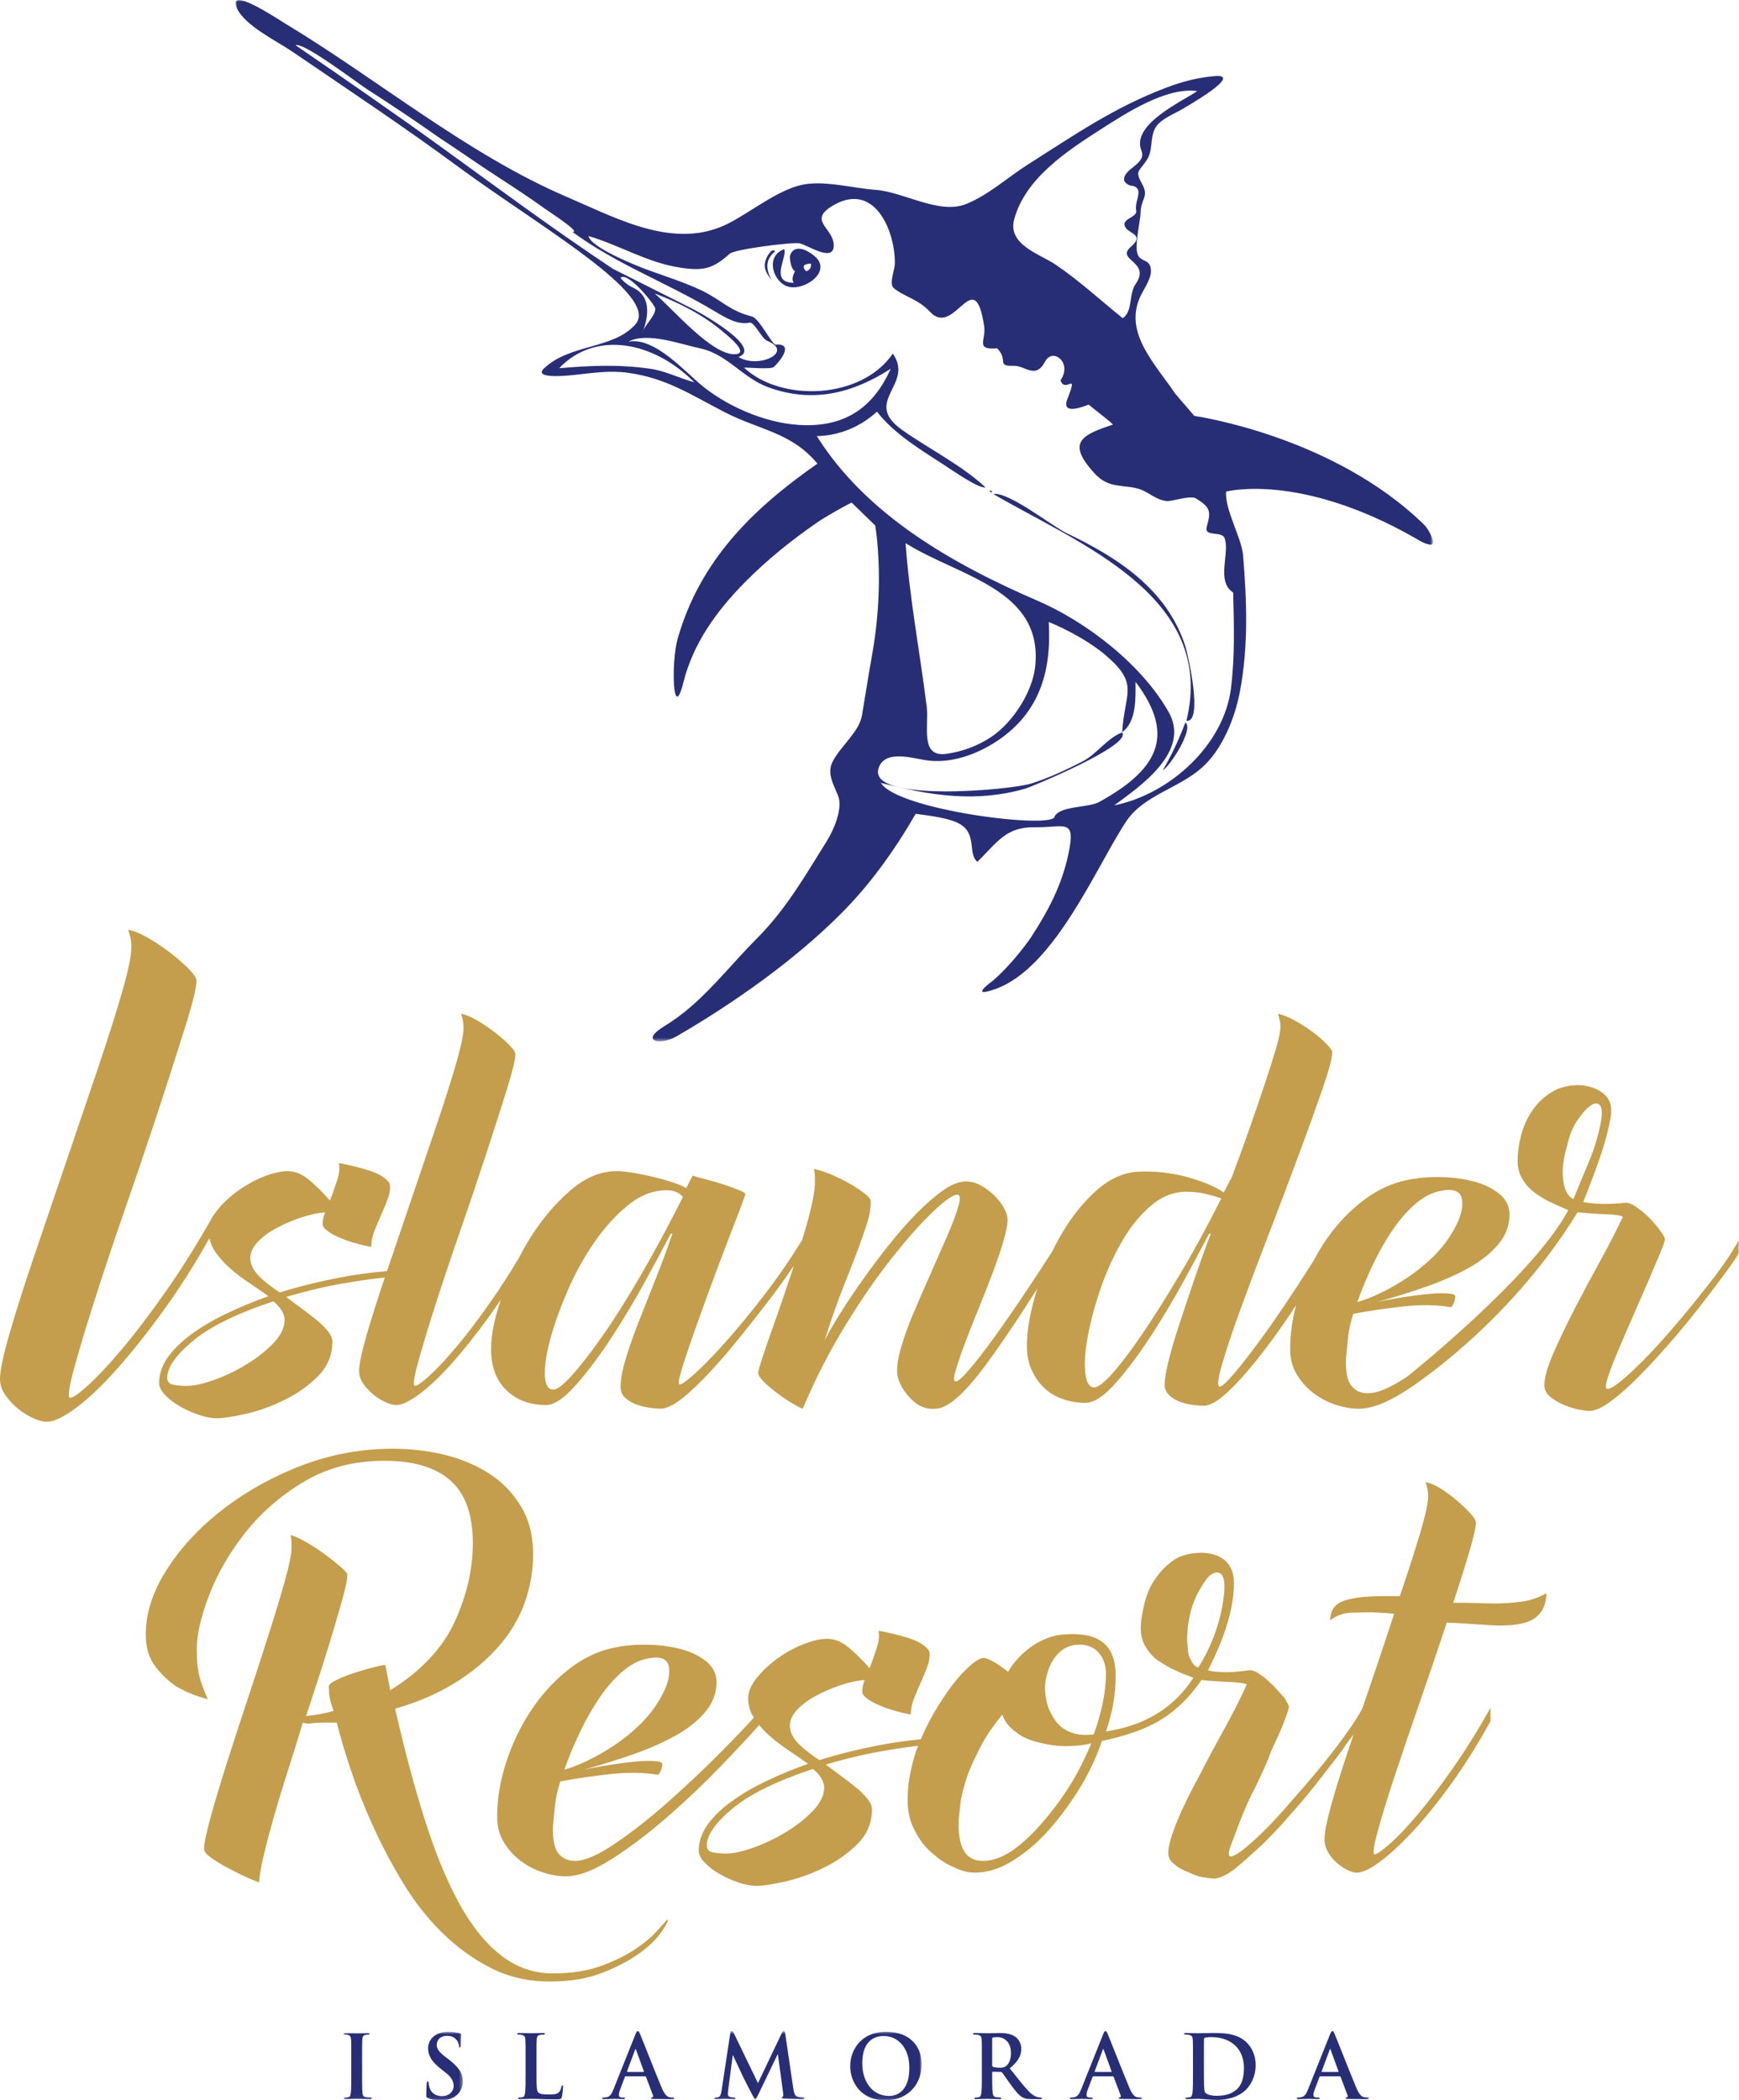 <?xml version="1.0" encoding="UTF-8"?>
<svg width="487px" height="588px" viewBox="0 0 487 588" version="1.1" xmlns="http://www.w3.org/2000/svg" xmlns:xlink="http://www.w3.org/1999/xlink">
    <title>Group</title>
    <defs>
        <polygon id="path-1" points="0.942 0.008 336.273 0.008 336.273 291.532 0.942 291.532"></polygon>
        <polygon id="path-3" points="0.218 0.81 33.608 0.81 33.608 19.94 0.218 19.94"></polygon>
        <polygon id="path-5" points="0.953 0.614 59.094 0.614 59.094 19.94 0.953 19.94"></polygon>
    </defs>
    <g id="Page-1" stroke="none" stroke-width="1" fill="none" fill-rule="evenodd">
        <g id="Group">
            <path d="M440.649,335.696 C439.743,335.284 439.063,334.563 438.608,333.534 C438.155,332.505 437.851,331.304 437.702,329.93 C437.55,328.56 437.588,327.085 437.815,325.504 C438.042,323.927 438.382,322.383 438.836,320.871 C439.438,317.988 440.423,315.552 441.784,313.561 C443.142,311.573 444.391,310.199 445.524,309.443 C446.658,308.69 447.526,308.722 448.132,309.546 C448.734,310.37 448.734,312.222 448.132,315.105 C447.373,318.676 446.353,321.971 445.07,324.989 C443.784,328.009 442.312,331.578 440.649,335.696 Z M330.349,356.904 C326.492,363.358 322.979,368.918 319.805,373.583 C316.631,378.251 313.87,381.889 311.531,384.496 C309.187,387.105 307.483,388.408 306.429,388.408 C305.068,388.408 304.237,387.069 303.936,384.392 C303.63,381.716 303.856,378.318 304.615,374.201 C305.37,370.083 306.543,365.691 308.129,361.022 C309.717,356.357 311.679,351.963 314.025,347.845 C316.365,343.726 319.087,340.329 322.187,337.652 C325.283,334.975 328.649,333.636 332.276,333.636 C334.237,333.636 336.051,333.842 337.717,334.255 C339.379,334.667 340.814,335.078 342.025,335.49 C338.092,343.314 334.201,350.454 330.349,356.904 Z M179.578,356.801 C175.723,363.461 172.131,369.156 168.808,373.891 C165.48,378.628 162.609,382.334 160.193,385.01 C157.773,387.687 156.033,389.026 154.978,389.026 C153.464,389.026 152.672,387.655 152.596,384.908 C152.518,382.164 153.05,378.73 154.186,374.612 C155.317,370.494 156.94,366 159.058,361.126 C161.173,356.255 163.668,351.757 166.54,347.638 C169.409,343.52 172.55,340.091 175.949,337.343 C179.352,334.599 182.938,333.225 186.718,333.225 C188.683,333.225 190.194,333.842 191.254,335.079 C187.32,342.903 183.432,350.145 179.578,356.801 Z M76.531,376.053 C74.413,378.251 71.885,380.243 68.937,382.025 C65.988,383.81 62.964,385.252 59.869,386.349 C56.771,387.449 54.237,387.996 52.271,387.996 C51.065,387.996 49.856,387.893 48.645,387.687 C47.438,387.481 46.83,386.832 46.83,385.731 C46.83,382.848 49.212,379.42 53.972,375.436 C58.732,371.456 66.252,367.75 76.531,364.317 C77.439,365.006 78.193,365.829 78.8,366.788 C79.401,367.75 79.705,368.641 79.705,369.465 C79.705,371.662 78.647,373.859 76.531,376.053 Z M384.535,353.92 C386.271,350.283 388.161,346.989 390.202,344.035 C392.243,341.085 394.474,338.614 396.892,336.623 C399.308,334.634 401.881,333.502 404.601,333.225 C407.623,332.813 409.248,333.81 409.474,336.211 C409.701,338.614 408.829,341.461 406.868,344.756 C405.355,347.365 403.469,349.768 401.2,351.963 C398.933,354.16 396.553,356.081 394.059,357.728 C391.564,359.375 389.106,360.784 386.689,361.949 C384.27,363.117 382.076,363.976 380.115,364.523 C381.323,361.093 382.795,357.557 384.535,353.92 Z M478.965,358.964 C475.336,363.632 471.597,368.197 467.744,372.656 C463.89,377.119 460.261,380.927 456.859,384.085 C453.459,387.243 451.227,388.82 450.172,388.82 C449.567,388.82 449.567,387.861 450.172,385.937 C450.773,384.016 451.68,381.613 452.893,378.73 C454.102,375.847 455.461,372.691 456.975,369.258 C458.481,365.829 459.921,362.535 461.281,359.376 C462.644,356.219 463.81,353.474 464.795,351.139 C465.775,348.806 466.27,347.365 466.27,346.815 C466.27,346.543 465.851,345.821 465.021,344.653 C464.19,343.488 463.208,342.32 462.076,341.152 C460.941,339.988 459.693,338.923 458.334,337.961 C456.975,337.003 455.839,336.591 454.934,336.725 C454.176,336.864 452.666,336.966 450.397,337.034 C448.132,337.105 445.786,336.931 443.372,336.519 C445.03,332.401 446.579,328.283 448.017,324.166 C449.452,320.048 450.473,316.206 451.078,312.634 C451.531,309.752 450.852,307.59 449.039,306.148 C447.226,304.707 444.957,303.919 442.235,303.781 C439.21,303.781 436.645,304.433 434.529,305.737 C432.413,307.043 430.638,308.722 429.201,310.781 C427.766,312.841 426.706,315.14 426.025,317.679 C425.346,320.22 425.005,322.656 425.005,324.989 C425.005,326.913 425.458,328.628 426.366,330.136 C427.273,331.649 428.483,332.952 429.995,334.049 C431.506,335.149 433.094,336.076 434.756,336.829 C436.417,337.585 439.187,338.785 439.187,338.785 C429.398,357.283 394.172,385.319 394.172,385.319 C389.483,388.478 385.781,390.055 383.061,390.055 C381.097,390.055 379.548,389.335 378.414,387.893 C377.279,386.452 376.787,383.877 376.94,380.172 C377.091,378.524 377.279,376.639 377.507,374.509 C377.732,372.383 378.223,370.153 378.981,367.817 C383.361,366.994 388.011,366.308 392.925,365.758 C397.834,365.211 402.332,365.279 406.414,365.965 C407.169,365.006 407.549,363.976 407.549,362.876 C407.549,362.329 406.188,362.051 403.469,362.051 C401.802,362.051 399.194,362.295 395.645,362.772 C392.092,363.256 388.729,363.838 385.556,364.523 C390.544,363.152 395.267,361.675 399.727,360.095 C404.183,358.519 408.116,356.769 411.515,354.845 C414.916,352.925 417.637,350.727 419.678,348.257 C421.719,345.786 422.739,343.041 422.739,340.02 C422.739,337.687 421.754,335.731 419.791,334.152 C417.825,332.575 415.332,331.407 412.31,330.651 C409.285,329.898 405.995,329.519 402.448,329.519 C398.893,329.519 395.532,329.93 392.357,330.755 C388.277,331.854 384.344,333.946 380.568,337.034 C376.787,340.123 373.462,343.865 370.592,348.257 C369.597,349.782 368.698,351.37 367.847,352.986 C365.989,355.896 364.116,358.805 362.202,361.715 C359.028,366.544 356.005,370.922 353.136,374.853 C350.261,378.785 347.769,381.993 345.652,384.476 C343.534,386.96 342.172,388.202 341.57,388.202 C340.814,388.202 341.041,386.104 342.251,381.909 C343.459,377.714 345.234,372.422 347.578,366.025 C349.921,359.63 352.568,352.616 355.514,344.981 C358.463,337.346 361.219,330.056 363.789,323.11 C366.359,316.167 368.553,310.08 370.365,304.852 C372.179,299.627 373.086,296.188 373.086,294.537 C373.086,294.126 372.555,293.366 371.498,292.266 C370.438,291.166 369.117,290.033 367.532,288.862 C365.944,287.694 364.279,286.63 362.543,285.664 C360.806,284.702 359.256,284.084 357.896,283.807 C358.197,284.908 358.384,285.629 358.463,285.97 C358.536,286.314 358.575,286.829 358.575,287.514 C358.575,288.75 358.157,290.776 357.329,293.589 C356.495,296.403 355.438,299.733 354.156,303.575 C352.869,307.42 351.434,311.605 349.846,316.134 C348.259,320.665 346.634,325.128 344.973,329.519 L342.705,333.842 C341.344,332.884 339.605,331.99 337.49,331.166 C335.371,330.342 333.145,329.657 330.803,329.107 C328.458,328.56 326.155,328.216 323.887,328.078 C321.619,327.942 319.654,327.942 317.992,328.078 C313.91,328.489 310.018,330.445 306.314,333.946 C302.609,337.446 299.4,341.636 296.68,346.506 C295.968,347.78 295.3,349.068 294.666,350.366 C292.04,354.447 289.462,358.38 286.932,362.155 C283.757,366.89 280.846,371.08 278.202,374.716 C275.558,378.354 273.288,381.272 271.4,383.466 C269.51,385.664 268.264,386.76 267.661,386.76 C267.053,386.76 267.016,385.835 267.546,383.981 C268.074,382.128 268.867,379.759 269.927,376.878 C270.982,373.995 272.229,370.803 273.669,367.302 C275.104,363.802 276.462,360.373 277.749,357.008 C279.029,353.645 280.091,350.556 280.922,347.742 C281.754,344.929 282.169,342.835 282.169,341.462 C282.169,340.503 281.831,339.402 281.151,338.168 C280.469,336.931 279.563,335.766 278.428,334.668 C277.296,333.569 276.047,332.643 274.688,331.886 C273.326,331.133 271.968,330.755 270.607,330.755 C268.64,330.755 266.488,331.578 264.145,333.225 C261.799,334.873 259.346,337.003 256.777,339.608 C254.206,342.217 251.637,345.135 249.067,348.359 C246.498,351.586 244.042,354.845 241.701,358.139 C239.354,361.434 237.24,364.593 235.352,367.611 C233.459,370.633 231.986,373.171 230.93,375.23 C232.894,369.052 234.706,363.905 236.372,359.787 C238.033,355.669 239.393,352.169 240.454,349.286 C241.509,346.403 242.341,344.003 242.948,342.079 C243.55,340.158 243.853,338.238 243.853,336.314 C243.853,335.766 243.287,335.046 242.154,334.152 C241.02,333.26 239.62,332.335 237.96,331.372 C236.294,330.413 234.557,329.554 232.744,328.799 C230.93,328.046 229.343,327.531 227.981,327.254 C228.131,328.216 228.209,328.936 228.209,329.416 L228.209,331.166 C228.209,332.813 227.829,335.216 227.077,338.373 C226.418,341.118 225.579,344.108 224.582,347.317 L224.582,347.226 C221.104,352.857 217.476,358.107 213.7,362.978 C209.919,367.852 206.403,372.109 203.156,375.746 C199.905,379.383 197.109,382.266 194.77,384.392 C192.423,386.522 190.948,387.585 190.347,387.585 C189.894,387.585 190.042,386.31 190.8,383.762 C191.555,381.215 192.614,378.012 193.974,374.155 C195.336,370.298 196.844,366.096 198.509,361.55 C200.169,357.008 201.759,352.77 203.27,348.845 C204.778,344.92 206.065,341.578 207.125,338.823 C208.179,336.069 208.711,334.553 208.711,334.277 C208.711,334.001 208.104,333.624 206.898,333.141 C205.686,332.659 204.251,332.144 202.59,331.591 C200.924,331.041 199.264,330.558 197.602,330.146 C195.938,329.734 194.728,329.386 193.974,329.11 L192.161,332.624 C191.555,332.212 190.46,331.729 188.872,331.179 C187.287,330.629 185.508,330.111 183.545,329.629 C181.578,329.145 179.613,328.734 177.65,328.389 C175.686,328.046 174.021,327.872 172.663,327.872 C168.129,327.872 163.742,329.731 159.514,333.45 C155.278,337.17 151.538,341.645 148.289,346.876 C147.169,348.681 146.152,350.521 145.183,352.377 C142.684,356.564 140.168,360.485 137.634,364.111 C134.079,369.191 130.832,373.48 127.884,376.98 C124.938,380.48 122.404,383.193 120.288,385.113 C118.171,387.038 116.811,387.996 116.208,387.996 C115.602,387.996 115.868,385.905 117.002,381.716 C118.134,377.53 119.724,372.244 121.763,365.861 C123.804,359.478 126.146,352.477 128.791,344.859 C131.435,337.24 133.892,329.966 136.16,323.033 C138.428,316.103 140.354,310.096 141.94,305.016 C143.528,299.939 144.322,296.644 144.322,295.133 C144.322,294.586 143.79,293.762 142.734,292.662 C141.675,291.564 140.354,290.396 138.768,289.161 C137.181,287.925 135.515,286.794 133.778,285.763 C132.038,284.734 130.491,284.085 129.131,283.808 C129.433,284.769 129.62,285.526 129.698,286.073 C129.772,286.623 129.812,287.173 129.812,287.719 C129.812,289.644 129.092,293.074 127.657,298.015 C126.22,302.956 124.405,308.655 122.216,315.105 C120.022,321.559 117.683,328.456 115.188,335.799 C112.775,342.906 110.507,349.584 108.376,355.853 C103.718,356.247 99.18,356.862 94.784,357.728 C88.509,358.964 83.028,360.339 78.345,361.846 C76.078,360.339 74.225,358.896 72.792,357.522 C71.352,356.151 70.484,354.71 70.184,353.198 C69.878,351.416 70.408,349.733 71.769,348.153 C73.132,346.577 74.944,345.168 77.212,343.932 C79.479,342.697 81.859,341.668 84.354,340.843 C86.849,340.02 89.076,339.541 91.042,339.402 C90.589,340.637 90.362,341.599 90.362,342.285 C90.21,342.973 90.55,343.659 91.383,344.344 C92.211,345.033 93.309,345.682 94.671,346.3 C96.029,346.918 97.539,347.468 99.204,347.947 C100.866,348.43 102.452,348.806 103.966,349.08 C103.966,347.571 104.267,346.062 104.87,344.55 C105.475,343.041 106.12,341.532 106.798,340.02 C107.479,338.511 108.081,337.034 108.612,335.593 C109.141,334.152 109.328,332.813 109.18,331.578 C109.027,331.031 108.499,330.413 107.592,329.724 C106.687,329.04 105.553,328.457 104.192,327.974 C102.832,327.495 101.318,327.048 99.656,326.636 C97.993,326.224 96.405,325.883 94.895,325.606 C95.196,326.842 95.045,328.422 94.444,330.342 C93.836,332.266 93.158,334.187 92.403,336.108 C90.89,334.326 89.076,332.506 86.962,330.651 C84.843,328.799 82.727,327.872 80.614,327.872 C78.647,327.872 76.379,328.386 73.81,329.416 C71.239,330.445 68.823,331.784 66.555,333.431 C64.289,335.078 62.361,336.899 60.773,338.887 C60.436,339.311 60.143,339.729 59.876,340.144 L59.876,340.041 C55.501,347.809 51.083,354.889 46.617,361.274 C42.149,367.663 38.063,373.056 34.358,377.458 C30.65,381.86 27.465,385.271 24.807,387.686 C22.142,390.106 20.431,391.311 19.674,391.311 C18.911,391.311 19.246,388.681 20.673,383.414 C22.099,378.15 24.093,371.504 26.66,363.475 C29.227,355.448 32.171,346.644 35.498,337.063 C38.822,327.482 41.913,318.334 44.766,309.615 C47.616,300.9 50.039,293.346 52.034,286.958 C54.031,280.573 55.03,276.43 55.03,274.528 C55.03,273.841 54.361,272.805 53.033,271.421 C51.702,270.042 50.039,268.572 48.044,267.019 C46.049,265.466 43.954,264.042 41.771,262.747 C39.583,261.452 37.636,260.633 35.927,260.286 C36.304,261.497 36.54,262.447 36.639,263.135 C36.732,263.827 36.781,264.519 36.781,265.206 C36.781,267.626 35.876,271.939 34.071,278.153 C32.263,284.368 29.983,291.534 27.23,299.646 C24.472,307.762 21.527,316.436 18.392,325.671 C15.256,334.907 12.31,343.581 9.551,351.693 C6.798,359.809 4.519,366.97 2.71,373.185 C0.905,379.4 0,383.717 0,386.133 C0,387.686 0.528,389.2 1.568,390.664 C2.616,392.133 3.85,393.427 5.277,394.549 C6.7,395.673 8.127,396.535 9.551,397.137 C10.977,397.745 12.166,398.045 13.116,398.045 C15.013,398.045 17.678,396.795 21.1,394.29 C24.521,391.789 28.321,388.204 32.505,383.545 C36.684,378.883 41.152,373.274 45.905,366.713 C50.229,360.743 54.475,354.05 58.643,346.65 C58.916,347.929 59.421,349.155 60.207,350.315 C61.419,352.101 62.851,353.714 64.516,355.154 C66.178,356.595 67.99,357.969 69.957,359.272 C71.92,360.579 73.659,361.778 75.171,362.876 C70.938,364.387 66.97,366.035 63.269,367.817 C59.565,369.603 56.318,371.523 53.521,373.583 C50.725,375.641 48.531,377.803 46.943,380.069 C45.358,382.334 44.562,384.702 44.562,387.173 C44.562,388.273 45.131,389.405 46.264,390.57 C47.397,391.738 48.797,392.802 50.459,393.761 C52.123,394.723 53.897,395.511 55.786,396.13 C57.679,396.747 59.3,397.056 60.66,397.056 C62.475,397.056 65.196,396.644 68.823,395.821 C72.451,394.997 76.078,393.694 79.705,391.908 C83.333,390.126 86.468,387.893 89.114,385.216 C91.758,382.54 93.081,379.348 93.081,375.641 C93.081,374.683 92.63,373.653 91.723,372.553 C90.815,371.456 89.682,370.359 88.321,369.258 C86.962,368.162 85.523,367.064 84.014,365.965 C82.5,364.867 81.214,363.905 80.158,363.082 C81.973,362.535 84.24,361.917 86.962,361.228 C89.682,360.543 92.591,359.925 95.689,359.375 C98.787,358.828 101.959,358.345 105.211,357.934 C106.079,357.824 106.93,357.731 107.769,357.651 C105.756,363.626 104.069,368.941 102.719,373.582 C101.283,378.524 100.563,381.957 100.563,383.878 C100.563,385.113 100.981,386.317 101.812,387.481 C102.644,388.649 103.625,389.678 104.76,390.57 C105.891,391.465 107.024,392.15 108.159,392.629 C109.293,393.112 110.239,393.349 110.994,393.349 C112.503,393.349 114.621,392.355 117.342,390.364 C120.062,388.376 123.084,385.525 126.409,381.819 C129.733,378.113 133.288,373.653 137.067,368.435 C138.134,366.96 139.197,365.424 140.254,363.838 C138.439,369.204 137.521,373.814 137.521,377.653 C137.521,382.61 138.959,386.465 141.827,389.218 C144.701,391.972 148.402,393.349 152.937,393.349 C155.204,393.349 158,391.465 161.325,387.687 C164.649,383.914 168.016,379.419 171.416,374.201 C174.815,368.985 177.99,363.667 180.938,358.243 C183.885,352.822 186.188,348.533 187.852,345.374 L188.306,345.374 C186.946,349.356 185.434,353.439 183.771,357.625 C182.105,361.814 180.521,365.83 179.011,369.671 C177.498,373.515 176.251,377.05 175.269,380.275 C174.285,383.502 173.797,386.143 173.797,388.203 C173.797,389.576 174.285,390.673 175.269,391.497 C176.251,392.32 177.385,392.938 178.669,393.349 C179.953,393.761 181.201,394.039 182.411,394.174 C183.619,394.311 184.452,394.38 184.905,394.38 C186.567,394.38 188.606,393.421 191.027,391.497 C193.441,389.576 196.052,387.105 198.849,384.084 C201.646,381.066 204.478,377.771 207.352,374.201 C210.22,370.633 212.867,367.27 215.286,364.111 C217.702,360.955 219.743,358.139 221.407,355.669 C221.747,355.165 222.055,354.709 222.342,354.279 C221.673,356.32 220.984,358.393 220.274,360.508 C218.912,364.558 217.63,368.264 216.42,371.627 C215.212,374.992 214.229,377.84 213.474,380.172 C212.717,382.508 212.339,383.878 212.339,384.291 C212.339,384.978 212.871,385.835 213.925,386.864 C214.984,387.893 216.192,388.923 217.554,389.952 C218.912,390.982 220.274,391.908 221.634,392.732 C222.994,393.555 224.053,394.106 224.809,394.38 C228.283,386.143 232.252,378.389 236.712,371.112 C241.17,363.838 245.555,357.49 249.862,352.065 C254.169,346.644 257.985,342.356 261.312,339.196 C264.635,336.041 266.9,334.461 268.114,334.461 C268.867,334.461 268.981,335.459 268.455,337.446 C267.922,339.437 266.98,342.011 265.62,345.169 C264.257,348.327 262.707,351.86 260.972,355.772 C259.232,359.684 257.568,363.493 255.983,367.2 C254.396,370.906 253.15,374.375 252.242,377.597 C251.336,380.825 251.031,383.331 251.336,385.113 C251.789,387.311 253.037,389.472 255.078,391.599 C257.117,393.729 259.498,394.656 262.22,394.38 C265.394,394.106 269.587,390.57 274.804,383.775 C278.813,378.549 284.058,370.855 290.53,360.714 C290.429,361.024 290.314,361.329 290.219,361.64 C288.631,366.858 287.763,371.456 287.61,375.436 C287.462,378.457 287.838,381.031 288.744,383.157 C289.651,385.287 290.863,387.069 292.373,388.511 C293.886,389.952 295.659,391.017 297.7,391.703 C299.74,392.391 301.815,392.732 303.936,392.732 C306.351,392.732 309.224,390.846 312.552,387.069 C315.875,383.296 319.201,378.834 322.526,373.685 C325.851,368.538 328.95,363.323 331.823,358.037 C334.693,352.754 336.959,348.533 338.625,345.374 L339.078,345.374 C337.263,350.18 335.598,354.813 334.091,359.272 C332.577,363.735 331.217,367.817 330.008,371.523 C328.796,375.23 327.855,378.492 327.176,381.304 C326.492,384.119 326.155,386.214 326.155,387.585 C326.155,388.82 326.608,389.849 327.513,390.673 C328.422,391.497 329.477,392.114 330.688,392.526 C331.897,392.938 333.105,393.215 334.317,393.349 C335.523,393.488 336.432,393.555 337.037,393.555 C338.545,393.555 340.36,392.665 342.477,390.879 C344.593,389.096 346.821,386.832 349.166,384.084 C351.508,381.34 353.89,378.318 356.309,375.024 C358.715,371.744 360.938,368.534 362.969,365.387 C361.86,369.56 361.297,373.666 361.297,377.701 C361.297,380.31 361.901,382.642 363.111,384.702 C364.322,386.76 365.868,388.51 367.759,389.952 C369.649,391.393 371.726,392.494 373.991,393.247 C376.259,394.002 378.449,394.38 380.568,394.38 C384.043,394.38 388.312,392.767 393.378,389.541 C393.378,389.541 421.729,372.037 441.784,339.402 C441.784,339.402 446.732,339.849 449.377,339.918 C452.021,339.988 453.721,340.226 454.48,340.637 C452.814,344.21 450.739,348.257 448.246,352.786 C445.75,357.316 443.332,361.846 440.99,366.377 C438.645,370.906 436.645,375.094 434.98,378.936 C433.32,382.781 432.488,385.731 432.488,387.79 C432.488,389.026 433.019,390.091 434.075,390.982 C435.135,391.877 436.377,392.629 437.815,393.247 C439.25,393.864 440.649,394.311 442.011,394.585 C443.372,394.862 444.427,394.997 445.183,394.997 C446.693,394.997 448.658,394.106 451.078,392.32 C453.495,390.538 456.066,388.273 458.787,385.525 C461.507,382.781 464.342,379.727 467.288,376.362 C470.236,373.002 472.992,369.671 475.566,366.377 C478.133,363.082 480.438,360.063 482.481,357.316 C484.52,354.572 485.995,352.445 486.901,350.933 L486.901,347.226 C485.235,350.386 482.592,354.299 478.965,358.964 L478.965,358.964 Z" id="Fill-1" fill="#C49E4C"></path>
            <path d="M183.658,540.94 C182.145,542.588 180.064,544.267 177.424,545.985 C174.776,547.7 171.602,549.209 167.9,550.514 C164.195,551.818 159.852,552.47 154.864,552.47 C149.571,552.47 144.775,550.824 140.467,547.529 C136.16,544.235 132.266,539.464 128.791,533.217 C125.311,526.974 122.103,519.253 119.156,510.054 C116.208,500.859 113.373,490.287 110.652,478.343 C121.384,475.327 130.301,470.314 137.405,463.313 C144.51,456.313 148.438,447.871 149.196,437.987 C149.649,431.81 148.664,426.593 146.25,422.339 C143.829,418.085 140.541,414.687 136.387,412.146 C132.229,409.607 127.544,407.822 122.329,406.793 C117.115,405.762 111.862,405.386 106.571,405.66 C98.106,406.072 89.943,407.925 82.086,411.218 C74.225,414.513 67.235,418.632 61.114,423.574 C54.993,428.515 50.079,433.972 46.377,439.943 C42.672,445.915 40.822,451.783 40.822,457.549 C40.822,461.255 41.73,464.275 43.544,466.608 C45.356,468.944 47.319,470.797 49.439,472.168 C52.006,473.679 54.879,474.843 58.053,475.668 L58.053,475.462 C57.747,474.777 57.183,473.3 56.354,471.035 C55.52,468.77 55.106,465.649 55.106,461.667 C55.106,457.686 56.24,452.71 58.508,446.738 C60.773,440.767 64.098,434.968 68.483,429.34 C72.866,423.712 78.346,418.909 84.919,414.925 C91.494,410.946 99.09,408.955 107.705,408.955 C115.868,408.955 122.024,410.807 126.183,414.513 C130.339,418.22 132.418,424.056 132.418,432.016 C132.418,439.294 130.719,446.634 127.316,454.048 C123.917,461.461 117.907,467.842 109.293,473.197 L107.932,466.196 C107.78,466.061 106.873,466.196 105.211,466.608 C103.547,467.02 101.732,467.535 99.77,468.152 C97.805,468.77 96.029,469.459 94.442,470.212 C92.855,470.967 92.064,471.621 92.064,472.168 C92.064,472.306 92.096,472.959 92.177,474.124 C92.248,475.292 92.665,476.903 93.422,478.963 C91.153,479.651 88.583,480.131 85.713,480.404 C87.222,475.874 88.661,471.482 90.022,467.226 C91.381,462.972 92.591,459.06 93.648,455.489 C94.704,451.922 95.576,448.868 96.256,446.326 C96.937,443.788 97.276,441.97 97.276,440.87 C97.276,440.458 96.632,439.705 95.35,438.605 C94.062,437.508 92.591,436.34 90.927,435.104 C89.263,433.869 87.527,432.737 85.713,431.707 C83.898,430.677 82.462,430.028 81.406,429.751 C81.555,430.851 81.633,431.572 81.633,431.913 L81.633,433.457 C81.633,435.104 81.026,438.091 79.818,442.414 C78.608,446.738 77.097,451.751 75.284,457.445 C73.47,463.143 71.505,469.182 69.39,475.565 C67.27,481.948 65.31,487.99 63.495,493.684 C61.681,499.383 60.168,504.427 58.962,508.819 C57.747,513.214 57.147,516.164 57.147,517.673 C57.147,518.361 57.825,519.185 59.189,520.143 C60.547,521.105 62.135,522.068 63.948,523.026 C65.762,523.988 67.497,524.847 69.163,525.6 C70.823,526.356 71.957,526.803 72.562,526.938 C72.712,524.88 73.165,522.273 73.924,519.114 C74.679,515.958 75.624,512.39 76.759,508.407 C77.893,504.427 79.173,500.206 80.612,495.744 C82.047,491.285 83.444,486.787 84.806,482.257 C85.561,482.534 86.355,482.601 87.187,482.463 C88.016,482.328 89.036,482.257 90.249,482.257 L94.329,482.257 C95.235,485.964 96.519,490.323 98.184,495.332 C99.844,500.343 101.885,505.524 104.306,510.878 C106.721,516.231 109.52,521.552 112.693,526.836 C115.868,532.122 119.532,536.822 123.69,540.94 C127.845,545.058 132.418,548.384 137.405,550.925 C142.395,553.465 147.909,554.736 153.957,554.736 C159.548,554.736 164.387,553.944 168.468,552.368 C172.55,550.788 175.949,549.038 178.669,547.117 C181.391,545.193 183.432,543.308 184.79,541.455 C186.151,539.602 186.906,538.331 187.059,537.645 L186.831,537.44 C186.228,538.129 185.168,539.293 183.658,540.94" id="Fill-2" fill="#C49E4C"></path>
            <path d="M335.563,466.816 C334.655,466.61 333.976,465.786 333.521,464.757 C332.841,463.726 332.613,462.286 332.613,460.844 C332.388,459.403 332.388,457.962 332.613,456.314 C332.613,454.668 333.068,453.225 333.295,451.785 C333.976,448.902 335.106,446.431 336.242,444.578 C337.374,442.725 338.282,441.284 339.415,440.666 C340.55,440.049 341.456,440.049 342.138,440.872 C342.816,441.696 343.042,443.342 342.816,446.019 C342.138,453.432 339.189,461.257 335.563,466.816 Z M306.314,485.552 C303.139,485.965 300.874,485.552 298.833,484.523 C296.793,483.494 295.433,481.846 294.526,479.994 C293.392,478.14 292.938,476.082 292.713,473.816 C292.486,471.551 292.938,469.492 293.618,467.433 C294.298,465.58 295.206,463.933 296.793,462.492 C298.38,461.05 300.193,460.432 302.461,460.432 C307.221,460.432 309.717,464.344 309.717,468.463 C309.717,474.022 308.355,479.788 306.314,485.552 Z M299.286,500.378 C296.793,504.29 294.071,507.79 291.353,510.879 C288.631,513.967 285.908,516.438 283.189,518.291 C280.241,520.144 277.749,520.967 275.255,520.967 C270.04,520.967 268.452,516.644 268.452,510.673 C268.452,509.231 268.68,507.585 268.906,505.319 C269.134,503.054 269.813,500.584 270.721,497.701 C271.628,495.024 272.985,492.141 274.573,489.053 C276.161,485.965 278.202,483.082 280.695,479.994 C281.375,482.052 282.736,483.7 284.551,484.934 C286.363,486.377 288.404,487.2 290.899,487.818 C293.392,488.434 295.886,488.847 298.38,488.847 C300.874,488.847 303.369,488.641 305.634,488.023 C303.822,492.347 301.781,496.466 299.286,500.378 Z M227.642,506.966 C225.524,509.163 222.994,511.155 220.046,512.937 C217.1,514.722 214.075,516.164 210.979,517.261 C207.882,518.361 205.35,518.908 203.384,518.908 C202.175,518.908 200.967,518.805 199.756,518.599 C198.548,518.393 197.941,517.744 197.941,516.643 C197.941,513.76 200.321,510.332 205.084,506.348 C209.845,502.368 217.362,498.662 227.642,495.229 C228.549,495.918 229.304,496.741 229.909,497.7 C230.512,498.662 230.814,499.553 230.814,500.377 C230.814,502.574 229.757,504.771 227.642,506.966 Z M162.459,484.832 C164.195,481.195 166.088,477.901 168.127,474.947 C170.169,471.997 172.396,469.526 174.815,467.535 C177.232,465.547 179.803,464.414 182.524,464.137 C185.545,463.725 187.172,464.722 187.398,467.123 C187.625,469.526 186.755,472.373 184.792,475.668 C183.278,478.277 181.391,480.68 179.123,482.875 C176.856,485.072 174.475,486.993 171.982,488.64 C169.488,490.287 167.03,491.696 164.613,492.861 C162.193,494.029 160.002,494.888 158.039,495.435 C159.247,492.006 160.722,488.469 162.459,484.832 Z M418.545,448.9 C417.484,448.9 415.937,448.868 413.896,448.798 C411.855,448.729 409.549,448.695 406.979,448.695 C408.794,443.206 410.303,438.399 411.515,434.281 C412.723,430.163 413.328,427.487 413.328,426.251 C413.328,425.704 412.837,424.88 411.855,423.78 C410.87,422.682 409.662,421.514 408.227,420.28 C406.79,419.044 405.28,417.911 403.692,416.882 C402.105,415.852 400.631,415.203 399.271,414.925 C399.571,416.027 399.761,416.814 399.838,417.294 C399.912,417.777 399.953,418.291 399.953,418.838 C399.953,420.761 399.159,424.365 397.571,429.648 C395.983,434.934 394.131,440.664 392.018,446.841 L387.708,446.841 C382.569,446.841 378.752,447.289 376.259,448.179 C373.765,449.074 372.518,450.891 372.518,453.636 C374.184,452.265 376.225,451.545 378.641,451.474 C381.059,451.406 382.722,451.371 383.628,451.371 C384.229,451.371 385.138,451.406 386.351,451.474 C387.556,451.545 388.917,451.648 390.43,451.783 C388.311,458.238 386.12,464.791 383.854,471.447 C383.073,473.742 382.316,475.969 381.572,478.166 C379.982,481.251 377.269,485.154 373.65,489.877 C370.022,494.612 366.17,499.142 362.315,503.466 C358.46,507.996 354.834,511.908 351.432,514.997 C348.032,518.086 345.764,519.732 344.63,519.732 C343.95,519.732 343.95,518.703 344.63,516.85 C345.311,514.997 346.218,512.526 347.352,509.642 C348.484,506.76 349.844,503.466 351.657,500.172 C353.246,496.672 354.834,493.583 355.966,490.289 C357.327,487.2 358.687,484.523 359.593,482.052 C360.501,479.788 360.956,478.346 360.956,477.728 C360.956,477.522 360.501,476.699 359.821,475.464 C358.915,474.434 357.78,473.199 356.646,471.964 C355.512,470.933 354.381,469.698 353.02,468.875 C351.657,467.845 350.525,467.433 349.393,467.639 C347.803,467.845 343.042,468.669 338.282,467.639 C342.589,459.197 345.537,450.756 345.537,443.549 C345.764,437.784 342.138,434.901 336.694,434.695 C333.748,434.695 331.027,435.312 328.987,436.549 C326.946,437.989 325.133,439.636 323.771,441.696 C322.187,443.755 321.278,446.019 320.597,448.49 C319.918,451.167 319.465,453.638 319.465,455.903 C319.465,457.756 319.918,459.609 320.825,461.05 C321.731,462.492 322.866,463.933 324.451,464.963 C326.039,465.992 327.627,467.021 329.215,467.639 C330.8,468.463 332.613,469.081 334.201,469.698 C328.762,478.14 320.597,483.082 309.717,484.729 C311.531,479.582 312.436,474.434 312.436,469.081 C312.436,460.226 307.449,456.932 298.38,457.55 C292.03,457.756 285.686,462.286 282.282,468.051 C279.563,465.786 276.614,464.139 275.481,464.139 C274.348,464.139 272.534,465.375 270.267,467.639 C267.771,470.11 265.505,473.199 263.012,477.111 C261.051,480.185 259.373,483.392 257.864,486.922 C253.777,487.318 249.778,487.876 245.896,488.64 C239.62,489.876 234.141,491.251 229.456,492.758 C227.188,491.251 225.337,489.808 223.901,488.434 C222.463,487.063 221.595,485.622 221.294,484.11 C220.99,482.328 221.521,480.645 222.881,479.065 C224.242,477.489 226.057,476.08 228.324,474.844 C230.59,473.609 232.971,472.58 235.467,471.756 C237.96,470.932 240.186,470.453 242.154,470.314 C241.701,471.55 241.473,472.511 241.473,473.197 C241.322,473.885 241.661,474.571 242.493,475.257 C243.322,475.945 244.42,476.594 245.78,477.213 C247.143,477.83 248.651,478.381 250.315,478.859 C251.976,479.342 253.563,479.718 255.078,479.992 C255.078,478.483 255.379,476.974 255.985,475.462 C256.587,473.953 257.23,472.444 257.91,470.932 C258.591,469.424 259.192,467.946 259.726,466.506 C260.251,465.064 260.441,463.725 260.293,462.49 C260.141,461.943 259.609,461.325 258.705,460.636 C257.798,459.952 256.664,459.369 255.302,458.886 C253.944,458.407 252.429,457.96 250.769,457.549 C249.104,457.136 247.519,456.796 246.008,456.518 C246.309,457.755 246.156,459.334 245.555,461.255 C244.948,463.178 244.268,465.099 243.514,467.02 C242.002,465.238 240.186,463.418 238.072,461.563 C235.953,459.711 233.839,458.784 231.724,458.784 C229.757,458.784 227.491,459.299 224.922,460.328 C222.35,461.357 219.933,462.696 217.667,464.343 C215.399,465.99 213.472,467.811 211.884,469.8 C210.298,471.792 209.504,473.679 209.504,475.462 C209.504,477.39 210.058,479.195 211.117,480.882 C208.516,483.718 205.409,486.957 201.796,490.596 C196.957,495.47 191.969,500.171 186.831,504.701 C181.691,509.23 176.778,513.075 172.096,516.231 C167.41,519.39 163.706,520.967 160.985,520.967 C159.021,520.967 157.47,520.247 156.338,518.805 C155.204,517.364 154.712,514.789 154.865,511.084 C155.013,509.436 155.204,507.551 155.431,505.422 C155.657,503.295 156.146,501.065 156.905,498.729 C161.288,497.906 165.934,497.22 170.849,496.671 C175.758,496.123 180.259,496.191 184.339,496.877 C185.093,495.918 185.473,494.888 185.473,493.788 C185.473,493.241 184.112,492.964 181.391,492.964 C179.725,492.964 177.119,493.207 173.57,493.684 C170.016,494.168 166.654,494.75 163.479,495.435 C168.468,494.064 173.19,492.588 177.65,491.008 C182.105,489.431 186.039,487.681 189.439,485.758 C192.842,483.837 195.561,481.639 197.602,479.169 C199.643,476.698 200.662,473.953 200.662,470.932 C200.662,468.599 199.679,466.643 197.715,465.064 C195.748,463.487 193.254,462.319 190.233,461.563 C187.207,460.81 183.92,460.431 180.372,460.431 C176.817,460.431 173.457,460.842 170.282,461.667 C166.201,462.766 162.268,464.858 158.492,467.946 C154.712,471.035 151.386,474.777 148.516,479.169 C145.646,483.563 143.38,488.332 141.714,493.479 C140.052,498.627 139.222,503.672 139.222,508.613 C139.222,511.222 139.825,513.554 141.033,515.614 C142.246,517.673 143.792,519.423 145.681,520.864 C147.575,522.305 149.649,523.406 151.918,524.159 C154.184,524.914 156.373,525.292 158.492,525.292 C161.967,525.292 166.237,523.679 171.303,520.453 C176.364,517.229 181.541,513.316 186.831,508.716 C192.122,504.119 197.148,499.347 201.909,494.405 C206.177,489.976 209.737,486.16 212.609,482.944 C213.517,484.059 214.516,485.104 215.626,486.066 C217.287,487.508 219.102,488.882 221.068,490.184 C223.029,491.491 224.77,492.69 226.283,493.788 C222.049,495.3 218.081,496.947 214.381,498.729 C210.676,500.515 207.429,502.435 204.631,504.495 C201.835,506.553 199.643,508.716 198.056,510.981 C196.468,513.246 195.674,515.614 195.674,518.085 C195.674,519.185 196.241,520.317 197.375,521.482 C198.509,522.65 199.909,523.715 201.57,524.674 C203.234,525.635 205.01,526.424 206.898,527.042 C208.789,527.659 210.411,527.968 211.771,527.968 C213.587,527.968 216.307,527.556 219.933,526.733 C223.562,525.909 227.188,524.606 230.814,522.82 C234.444,521.038 237.579,518.805 240.227,516.129 C242.869,513.452 244.192,510.26 244.192,506.553 C244.192,505.595 243.74,504.565 242.832,503.466 C241.926,502.368 240.791,501.271 239.434,500.171 C238.072,499.074 236.634,497.976 235.126,496.877 C233.611,495.779 232.326,494.817 231.271,493.994 C233.085,493.447 235.352,492.829 238.072,492.14 C240.791,491.455 243.702,490.838 246.803,490.287 C249.898,489.74 253.069,489.258 256.324,488.846 C256.589,488.813 256.845,488.789 257.104,488.758 C256.958,489.13 256.811,489.498 256.664,489.877 C255.078,494.612 254.169,499.348 254.169,503.878 C254.169,507.173 254.851,510.055 256.21,512.526 C257.57,515.203 259.158,517.261 261.197,518.909 C263.238,520.762 265.279,521.998 267.318,522.821 C269.359,523.85 271.4,524.262 272.985,524.262 C276.389,524.262 279.79,523.233 283.189,521.174 C286.59,519.115 289.992,516.438 293.165,512.938 C296.339,509.437 299.286,505.525 302.007,501.201 C304.727,496.878 306.995,492.141 308.583,487.406 C319.69,484.934 328.533,481.846 336.468,470.316 C341.003,470.933 347.352,470.728 349.166,471.551 C347.578,475.051 345.537,479.17 343.042,483.7 C340.55,488.229 338.056,492.759 335.789,497.289 C333.295,501.819 331.254,505.937 329.666,509.849 C328.08,513.761 327.174,516.644 327.174,518.703 C327.174,519.938 327.627,520.967 328.762,521.792 C329.894,522.821 331.027,523.439 332.613,524.056 C333.976,524.675 335.333,525.292 336.694,525.498 C338.056,525.704 339.189,525.91 339.869,525.91 C341.456,525.91 343.27,525.086 345.764,523.233 C348.032,521.38 350.525,519.115 353.473,516.438 C356.192,513.761 359.141,510.673 362.087,507.173 C365.035,503.878 367.757,500.584 370.25,497.289 C372.744,493.995 375.236,491.112 377.052,488.229 C377.784,487.267 378.457,486.388 379.061,485.577 C378.533,487.139 378.016,488.676 377.507,490.184 C375.544,496.02 373.956,501.133 372.746,505.524 C371.538,509.919 370.932,513.008 370.932,514.79 C370.932,516.164 371.271,517.434 371.952,518.599 C372.633,519.767 373.464,520.761 374.445,521.585 C375.43,522.409 376.411,523.062 377.394,523.541 C378.377,524.024 379.245,524.261 379.999,524.261 C381.512,524.261 383.628,523.267 386.351,521.276 C389.069,519.288 392.13,516.472 395.53,512.834 C398.933,509.199 402.52,504.771 406.299,499.553 C410.076,494.338 413.781,488.434 417.41,481.845 L417.41,478.138 C413.932,484.316 410.417,489.946 406.868,495.023 C403.314,500.103 400.027,504.427 397.004,507.995 C393.979,511.566 391.372,514.31 389.182,516.231 C386.988,518.155 385.592,519.114 384.988,519.114 C384.382,519.114 384.646,517.023 385.783,512.834 C386.915,508.648 388.537,503.363 390.657,496.979 C392.771,490.596 395.151,483.595 397.799,475.977 C400.439,468.358 402.899,461.12 405.167,454.254 C408.341,454.392 411.323,454.562 414.123,454.768 C416.917,454.974 418.92,455.078 420.13,455.078 C424.966,455.078 428.328,454.289 430.219,452.71 C432.107,451.133 433.053,448.9 433.053,446.017 C430.935,447.253 428.632,448.045 426.14,448.385 C423.645,448.729 421.113,448.9 418.545,448.9 L418.545,448.9 Z" id="Fill-3" fill="#C49E4C"></path>
            <path d="M331.958,202.258 C331.958,202.258 329.44,209.247 325.6,215.686 C327.728,214.441 334.411,204.038 331.958,202.258" id="Fill-4" fill="#282E75"></path>
            <path d="M331.98,181.022 C331.982,181.027 331.983,181.031 331.985,181.037 C330.84,177.421 331.606,179.846 331.98,181.022" id="Fill-5" fill="#282E75"></path>
            <path d="M332.075,181.323 C332.052,181.247 332.022,181.157 331.985,181.037 C331.987,181.041 331.988,181.05 331.989,181.054 C332.022,181.158 332.052,181.247 332.075,181.323" id="Fill-6" fill="#282E75"></path>
            <path d="M331.98,181.022 C326.9,165.03 313.064,156.119 298.796,149.314 C294.527,147.267 282.594,137.662 278.158,138.292 C301.521,152.001 340.855,166.731 332.25,201.796 C337.041,202.38 332.691,183.285 331.989,181.054 C331.987,181.044 331.983,181.031 331.98,181.022" id="Fill-7" fill="#282E75"></path>
            <path d="M332.075,181.323 C332.184,181.664 332.161,181.59 332.075,181.323" id="Fill-8" fill="#282E75"></path>
            <path d="M177.632,80.707 C177.634,80.707 177.634,80.708 177.635,80.709 C178.031,80.912 178.678,81.243 177.632,80.707" id="Fill-9" fill="#282E75"></path>
            <path d="M177.566,80.672 C177.571,80.675 177.576,80.678 177.58,80.68 C177.601,80.691 177.608,80.695 177.632,80.707 C177.608,80.695 177.588,80.683 177.566,80.672" id="Fill-10" fill="#282E75"></path>
            <g id="Group-14" transform="translate(65, 0)">
                <mask id="mask-2" fill="white">
                    <use xlink:href="#path-1"></use>
                </mask>
                <g id="Clip-12"></g>
                <path d="M194.506,197.693 C194.511,197.724 194.516,197.752 194.52,197.782 C194.346,196.399 194.41,196.93 194.506,197.693" id="Fill-11" fill="#282E75" mask="url(#mask-2)"></path>
                <path d="M280.345,165.891 C280.536,174.581 280.899,183.156 279.728,192.733 C277.74,208.512 262.671,222.328 247.016,225.477 C253.956,220.331 268.587,210.552 262.291,199.362 C254.763,186.063 239.408,174.161 225.533,168.168 C201.873,157.947 177.621,144.21 163.752,122.101 C170.093,121.939 175.93,119.513 180.597,115.24 C185.216,121.301 192.855,125.942 199.253,130.078 C201.736,131.684 209.105,136.855 210.973,136.44 C204.491,130.348 195.047,125.591 187.694,120.401 C176.247,112.32 191.188,107.747 185.027,99.002 C176.121,111.979 153.587,112.536 143.365,102.919 C144.598,102.868 150.916,103.449 151.697,102.743 C153.303,101.283 157.445,96.236 152.458,96.459 C151.519,97.286 147.785,89.18 145.603,88.616 C139.22,86.97 137.166,84.1 131.687,81.42 C126.957,79.108 120.853,77.207 115.84,75.35 C112.813,74.232 100.343,69.207 99.826,66.078 C108.656,68.701 116.438,73.618 125.716,74.963 C132.06,75.881 134.655,75.237 139.374,71.015 C140.742,69.791 156.631,67.741 158.911,68.122 C160.892,68.454 168.187,73.477 168.473,69.006 C168.814,63.756 160.487,61.793 168.811,57.238 C180.124,51.046 185.788,64.952 185.593,73.947 C185.559,75.507 183.927,79.521 185.25,80.623 C188.182,83.069 192.146,83.727 195.434,87.284 C202.359,94.775 207.847,73.342 210.601,91.242 C211.229,95.246 207.93,98.031 214.228,97.504 C217.545,100.773 213.853,102.589 218.913,102.407 C222.041,102.295 225.003,106.318 227.672,101.222 C229.814,97.165 235.418,101.55 231.988,106.473 C233.32,110.39 237.164,103.445 233.913,111.716 C232.029,116.507 238.743,113.68 239.866,113.274 C241.13,114.346 246.527,118.443 246.655,118.882 C237.886,121.782 233.57,123.834 241.518,132.524 C245.637,137.027 249.759,135.51 254.096,136.922 C256.865,137.824 258.661,140.013 261.909,140.283 C263.177,140.387 268.396,138.601 269.906,139.529 C273.91,141.996 274.207,143.05 272.942,147.479 C272.119,150.418 277.147,148.576 277.928,150.628 C277.564,149.674 277.946,150.678 277.928,150.628 C279.529,154.704 275.428,162.715 280.345,165.891 Z M194.523,197.816 C194.518,197.774 194.513,197.734 194.506,197.693 C192.609,182.592 189.677,167.203 188.604,152.059 C203.478,161.423 227.047,164.841 224.922,186.432 C224.217,193.605 218.734,202.145 212.735,206.213 C208.941,208.781 204.415,210.47 199.89,211.058 C192.564,212.014 195.17,203.127 194.523,197.816 Z M242.789,224.537 C239.847,226.16 231.887,225.561 230.349,228.559 C230.349,232.269 186.321,226.851 181.683,219.167 C195.411,222.718 208.261,224.795 222.199,220.766 C223.659,220.344 252.189,208.612 249.24,205.063 C245.135,206.556 242.106,211.178 238.068,213.222 C233.37,215.595 228.914,217.728 223.864,219.339 C218.034,221.197 178.15,224.768 181.015,215.161 C182.591,209.885 190.128,212.148 194.056,212.793 C201.123,213.952 208.577,211.242 214.414,207.326 C226.27,199.383 229.526,187.577 228.687,174.129 C233.808,176.191 240.403,179.805 244.627,183.43 C254.228,191.619 249.909,193.852 249.262,204.956 C253.354,202.04 253.003,195.216 253.003,190.884 C264.842,206.473 258.45,215.879 242.813,224.526 C242.812,224.526 242.809,224.527 242.808,224.527 C242.801,224.531 242.796,224.534 242.789,224.537 C242.79,224.537 242.791,224.536 242.792,224.536 C241.664,225.159 242.185,224.872 242.789,224.537 Z M161.114,119.046 C161.063,119.044 160.998,119.043 160.919,119.042 C160.992,119.043 161.058,119.044 161.114,119.046 Z M160.539,119.037 C160.575,119.038 160.608,119.038 160.642,119.038 C160.606,119.038 160.578,119.038 160.538,119.037 C160.536,119.037 160.535,119.037 160.535,119.037 C150.683,118.903 139.734,114.41 132.09,108.364 C127.022,104.358 118.464,94.256 110.987,95.644 C116.312,92.851 125.588,96.382 131.041,97.518 C138.579,99.089 142.985,105.804 150.112,108.403 C162.942,113.091 174.111,109.851 184.442,103.249 C179.729,113.72 172.239,119.194 160.539,119.037 Z M159.879,119.028 C159.983,119.029 160.199,119.032 160.433,119.036 C160.133,119.031 159.961,119.029 159.879,119.028 Z M117.189,103.247 C117.185,103.246 117.18,103.245 117.177,103.245 C108.429,101.97 100.353,102.338 91.587,103.082 C101.676,92.489 117.921,95.437 129.446,107.025 C125.307,105.919 121.465,103.872 117.189,103.247 Z M112.635,80.709 C112.614,80.699 112.597,80.69 112.58,80.68 C112.315,80.544 112.386,80.581 112.566,80.672 C111.061,79.999 109.792,79.043 108.76,77.801 C110.539,75.791 117.943,84.651 118.503,86.306 C118.657,88.114 116.168,90.445 115.183,92.41 C115.074,92.716 114.959,93.018 114.841,93.31 C114.906,93.022 115.027,92.72 115.183,92.41 C116.651,88.304 117.211,83.061 112.635,80.709 Z M141.165,99.146 C141.139,99.149 141.104,99.152 141.073,99.155 C141.074,99.155 141.075,99.155 141.075,99.155 C134.513,99.775 123.2,86.182 118.315,82.162 C124.718,84.508 132.051,88.237 137.225,92.672 C138.035,93.367 145.055,98.779 141.075,99.155 C141.114,99.151 141.137,99.149 141.165,99.146 Z M59.738,42.014 C45.961,32.04 31.995,22.414 17.774,12.672 C19.839,11.626 35.063,23.214 37.654,24.878 C44.437,29.237 51.516,33.954 57.897,38.472 C63.416,42.082 69.085,46.093 74.846,49.818 C79.223,52.645 83.564,55.537 87.806,58.566 C89.024,59.436 97.943,65.206 95.302,64.92 C107.952,74.177 121.529,78.998 135.182,87.157 C137.875,88.766 141.572,91.086 144.875,90.326 C146.242,90.011 148.248,94.773 149.887,95.437 C157.522,98.534 147.37,103.381 141.814,99.941 C148.597,97.513 132.316,88.159 128.666,86.323 C121.334,82.641 113.997,78.956 106.66,75.262 C89.632,63.941 74.781,52.904 59.738,42.014 Z M243.34,36.162 C250.351,31.674 261.689,24.281 270.28,25.503 C266.225,28.334 251.637,34.827 254.656,42.187 C256.229,46.057 249.069,47.299 249.859,50.676 C250.443,51.562 251.282,52.024 252.377,52.061 C255.429,52.994 252.613,56.411 253.182,58.927 C253.646,60.997 248.433,61.208 250.285,63.811 C251.49,65.505 255.508,65.775 251.705,69.075 C247.286,72.901 257.457,73.173 253.035,79.498 C251.015,82.405 252.353,86.967 249.435,89.092 C243.178,84.057 237.295,78.613 230.636,74.096 C226.227,71.105 217.137,68.55 219.008,61.436 C219.01,61.435 219.01,61.433 219.011,61.432 C219.011,61.429 219.012,61.426 219.013,61.424 C222.092,49.956 233.759,42.294 243.34,36.162 Z M180.091,147.098 C180.405,148.938 180.627,150.95 180.807,153.324 C181.593,163.592 180.931,174.05 179.082,184.204 C178.109,189.552 177.301,194.94 176.387,200.299 C175.594,204.952 170.266,209.009 168.139,213.298 C166.495,216.609 168.499,219.709 169.717,222.81 C171.106,226.34 168.442,232.441 166.585,235.393 C160.398,245.251 155.31,254.337 146.948,262.739 C140.815,268.9 135.275,275.872 128.738,281.609 C126.242,283.8 123.603,285.725 120.772,287.466 C114.221,291.505 119.812,292.833 124.54,290.086 C140.783,280.649 157.465,268.805 170.286,256.015 C178.641,247.706 185.533,238.043 191.434,227.831 C195.094,228.356 201.465,228.977 204.384,231.055 C208.461,233.97 206.08,239.169 208.714,241.267 C214.342,235.775 216.67,231.454 224.796,231.598 C233.142,231.747 236.404,228.816 234.191,239.132 C232.316,247.879 228.631,254.856 223.794,262.302 C222.801,263.831 218.188,270.135 212.99,274.605 C212.99,274.605 205.902,279.686 213.785,276.876 C230.463,270.933 242.125,242.344 250.432,229.895 C255.267,222.647 265.038,220.739 271.607,214.895 C277.345,209.797 280.856,200.914 282.234,193.606 C284.632,180.899 284.179,168.314 283.126,155.526 C282.717,150.537 277.958,142.699 278.369,137.629 C278.369,137.629 298.773,132.163 331.018,150.471 C332.636,151.391 333.535,152.07 335.173,152.409 C337.646,153.148 335.399,148.441 333.81,146.888 C308.197,121.883 269.47,116.44 269.47,116.44 L264.155,110.256 C258.591,102.006 249.909,93.435 254.131,83.476 C255.031,81.349 257.342,78.261 257.315,75.883 C257.275,72.309 254.58,73.56 253.632,71.314 C252.596,68.865 254.367,61.988 254.425,59.384 C254.504,55.712 256.786,55.039 254.9,51.607 C252.812,47.809 253.791,48.252 256.065,44.942 C257.924,42.227 257.014,38.996 258.378,36.132 C259.671,33.419 263.612,32.019 266.004,30.603 C267.14,29.93 283.594,20.563 275.102,21.311 C270.392,21.725 266.133,22.831 261.829,24.451 C247.031,30.032 236.153,37.637 222.921,46.01 C217.179,49.638 211.923,54.555 205.554,57.121 C198.014,60.156 187.984,53.702 180.217,53.153 C173.887,52.698 165.565,50.366 159.417,51.781 C152.574,53.357 145.344,59.297 139.048,62.521 C124.083,70.183 108.003,61.233 93.769,55.139 C65.836,43.181 40.656,22.097 14.651,6.458 C13.091,5.519 -1.803,-4.448 1.389,2.388 C3.665,7.246 12.581,11.536 16.848,14.445 C32.489,25.109 48.251,35.571 63.489,46.807 C85.589,63.103 120.017,82.661 112.971,90.771 C106.873,97.806 94.594,96.221 87.363,103.121 C83.902,106.413 95.585,104.986 95.874,104.956 C101.02,104.428 105.689,103.648 110.859,104.361 C121.561,105.836 128.508,110.531 137.77,115.31 C147.823,120.498 156.564,120.968 163.925,129.801 C145.753,142.456 131.041,156.908 124.783,178.776 C122.883,185.42 123.416,202.874 126.4,190.973 C129.11,180.154 135.638,171.096 143.418,163.201 C149.814,156.711 156.679,151.185 164.232,146.009 C166.139,144.703 171.176,141.845 173.479,140.689 L180.091,147.098 L180.091,147.098 Z" id="Fill-13" fill="#282E75" mask="url(#mask-2)"></path>
            </g>
            <path d="M259.52,197.782 C259.521,197.794 259.521,197.806 259.523,197.816 C259.652,198.852 259.813,200.141 259.52,197.782" id="Fill-15" fill="#282E75"></path>
            <path d="M182.177,103.245 C182.179,103.245 182.182,103.245 182.185,103.246 C180.089,102.94 181.12,103.091 182.177,103.245" id="Fill-16" fill="#282E75"></path>
            <path d="M182.185,103.246 C182.186,103.246 182.187,103.246 182.189,103.247 C182.758,103.329 183.323,103.412 183.417,103.425 C183.341,103.415 182.986,103.363 182.185,103.246" id="Fill-17" fill="#282E75"></path>
            <path d="M183.417,103.425 C183.439,103.429 183.437,103.429 183.417,103.425" id="Fill-18" fill="#282E75"></path>
            <path d="M314.262,204.956 C314.179,205.019 314.252,205.151 314.262,204.956" id="Fill-19" fill="#282E75"></path>
            <path d="M225.731,75.962 C225.896,75.909 226.04,75.843 226.174,75.772 C226.001,75.702 225.511,75.704 225.731,75.962" id="Fill-20" fill="#282E75"></path>
            <path d="M228.05,71.65 C228.054,71.653 228.057,71.656 228.061,71.66 C228.247,71.811 228.376,71.915 228.05,71.65" id="Fill-21" fill="#282E75"></path>
            <path d="M228.028,71.633 C228.035,71.639 228.042,71.644 228.05,71.65 C227.445,71.16 227.77,71.423 228.028,71.633" id="Fill-22" fill="#282E75"></path>
            <path d="M226.174,75.772 C226.294,75.82 226.263,75.904 225.731,75.962 C224.314,74.306 225.366,73.872 227.101,73.795 C227.211,74.73 226.897,75.387 226.174,75.772 Z M222.304,79.162 C215.325,79.162 220.614,71.855 219.604,69.76 C214.305,71.665 216.339,78.77 220.555,80.193 C225.049,81.708 233.352,75.976 228.061,71.66 C228.05,71.651 228.04,71.643 228.028,71.633 C223.966,68.351 221.573,69.563 221.188,71.929 C221.188,71.929 221.309,75.242 222.641,75.943 C222.641,75.943 221.349,78.054 222.304,79.162 L222.304,79.162 Z" id="Fill-23" fill="#282E75"></path>
            <path d="M277.083,137.515 C277.131,137.435 277.286,137.662 277.083,137.515 C278.605,138.621 277.49,136.824 277.083,137.515" id="Fill-24" fill="#282E75"></path>
            <path d="M217.081,70.336 C216.485,69.818 216.075,70.209 215.8,70.508 C214.965,71.411 214.422,72.462 214.215,73.716 C213.894,75.653 215.053,76.989 216.104,78.437 C214.495,75.484 214.192,72.725 217.081,70.336" id="Fill-25" fill="#282E75"></path>
            <g id="Group-29" transform="translate(96, 568)">
                <mask id="mask-4" fill="white">
                    <use xlink:href="#path-3"></use>
                </mask>
                <g id="Clip-27"></g>
                <path d="M2.372,8.251 C2.372,4.53 2.372,3.845 2.323,3.062 C2.274,2.229 2.03,1.814 1.491,1.691 C1.222,1.617 0.903,1.591 0.61,1.591 C0.365,1.591 0.218,1.545 0.218,1.347 C0.218,1.201 0.414,1.152 0.805,1.152 C1.736,1.152 3.278,1.225 3.988,1.225 C4.6,1.225 6.044,1.152 6.974,1.152 C7.292,1.152 7.488,1.201 7.488,1.347 C7.488,1.545 7.341,1.591 7.097,1.591 C6.852,1.591 6.656,1.617 6.362,1.666 C5.701,1.789 5.505,2.204 5.457,3.062 C5.407,3.845 5.407,4.53 5.407,8.251 L5.407,12.558 C5.407,14.933 5.407,16.867 5.505,17.92 C5.579,18.582 5.75,19.021 6.484,19.119 C6.827,19.168 7.365,19.217 7.733,19.217 C8.002,19.217 8.125,19.291 8.125,19.413 C8.125,19.584 7.929,19.657 7.66,19.657 C6.044,19.657 4.501,19.584 3.841,19.584 C3.278,19.584 1.736,19.657 0.756,19.657 C0.438,19.657 0.267,19.584 0.267,19.413 C0.267,19.291 0.365,19.217 0.659,19.217 C1.026,19.217 1.319,19.168 1.54,19.119 C2.03,19.021 2.176,18.605 2.25,17.896 C2.372,16.867 2.372,14.933 2.372,12.558 L2.372,8.251" id="Fill-26" fill="#282E75" mask="url(#mask-4)"></path>
                <path d="M23.841,19.363 C23.449,19.193 23.376,19.07 23.376,18.532 C23.376,17.185 23.474,15.716 23.498,15.326 C23.523,14.958 23.596,14.689 23.792,14.689 C24.012,14.689 24.037,14.91 24.037,15.104 C24.037,15.423 24.135,15.937 24.257,16.353 C24.796,18.165 26.24,18.826 27.757,18.826 C29.961,18.826 31.038,17.332 31.038,16.035 C31.038,14.836 30.67,13.683 28.639,12.118 L27.513,11.237 C24.82,9.133 23.89,7.418 23.89,5.435 C23.89,2.744 26.142,0.81 29.544,0.81 C31.135,0.81 32.164,1.054 32.8,1.225 C33.021,1.273 33.143,1.347 33.143,1.519 C33.143,1.838 33.045,2.548 33.045,4.457 C33.045,4.996 32.972,5.191 32.775,5.191 C32.604,5.191 32.531,5.045 32.531,4.751 C32.531,4.53 32.409,3.771 31.895,3.135 C31.527,2.67 30.817,1.935 29.227,1.935 C27.415,1.935 26.313,2.988 26.313,4.457 C26.313,5.582 26.876,6.44 28.908,7.982 L29.593,8.495 C32.531,10.771 33.608,12.412 33.608,14.737 C33.608,16.158 33.069,17.846 31.307,18.997 C30.083,19.78 28.712,20 27.415,20 C25.995,20 24.894,19.83 23.841,19.363" id="Fill-28" fill="#282E75" mask="url(#mask-4)"></path>
            </g>
            <path d="M150.245,580.558 C150.245,583.691 150.245,585.381 150.759,585.822 C151.175,586.189 151.812,586.361 153.721,586.361 C155.018,586.361 155.973,586.336 156.584,585.674 C156.878,585.356 157.172,584.672 157.221,584.207 C157.246,583.985 157.295,583.84 157.49,583.84 C157.662,583.84 157.686,583.963 157.686,584.256 C157.686,584.525 157.515,586.361 157.319,587.07 C157.172,587.609 157.049,587.73 155.777,587.73 C152.252,587.73 150.637,587.584 148.654,587.584 C148.091,587.584 146.548,587.657 145.569,587.657 C145.251,587.657 145.08,587.584 145.08,587.413 C145.08,587.291 145.178,587.217 145.472,587.217 C145.838,587.217 146.132,587.168 146.353,587.119 C146.842,587.021 146.964,586.482 147.063,585.773 C147.185,584.744 147.185,582.81 147.185,580.558 L147.185,576.251 C147.185,572.53 147.185,571.845 147.136,571.062 C147.087,570.229 146.892,569.838 146.083,569.666 C145.888,569.617 145.594,569.591 145.276,569.591 C145.006,569.591 144.859,569.545 144.859,569.373 C144.859,569.201 145.031,569.152 145.398,569.152 C146.548,569.152 148.091,569.225 148.752,569.225 C149.339,569.225 151.126,569.152 152.081,569.152 C152.423,569.152 152.595,569.201 152.595,569.373 C152.595,569.545 152.448,569.591 152.154,569.591 C151.885,569.591 151.494,569.617 151.2,569.666 C150.539,569.789 150.343,570.204 150.294,571.062 C150.245,571.845 150.245,572.53 150.245,576.251 L150.245,580.558" id="Fill-30" fill="#282E75"></path>
            <path d="M180.203,580.045 C180.325,580.045 180.349,579.972 180.325,579.898 L178.122,573.851 C178.097,573.754 178.073,573.632 178,573.632 C177.926,573.632 177.877,573.754 177.853,573.851 L175.601,579.873 C175.576,579.972 175.601,580.045 175.699,580.045 L180.203,580.045 Z M175.208,581.268 C175.086,581.268 175.038,581.318 174.989,581.465 L173.667,584.965 C173.422,585.577 173.3,586.165 173.3,586.459 C173.3,586.9 173.52,587.217 174.279,587.217 L174.646,587.217 C174.939,587.217 175.013,587.265 175.013,587.413 C175.013,587.609 174.866,587.657 174.597,587.657 C173.813,587.657 172.761,587.584 172.002,587.584 C171.733,587.584 170.387,587.657 169.114,587.657 C168.795,587.657 168.649,587.609 168.649,587.413 C168.649,587.265 168.747,587.217 168.942,587.217 C169.163,587.217 169.505,587.193 169.701,587.168 C170.827,587.021 171.292,586.189 171.782,584.965 L177.926,569.591 C178.22,568.883 178.367,568.614 178.611,568.614 C178.832,568.614 178.978,568.834 179.223,569.396 C179.811,570.744 183.727,580.73 185.293,584.451 C186.224,586.654 186.934,586.997 187.448,587.119 C187.815,587.193 188.182,587.217 188.476,587.217 C188.672,587.217 188.794,587.242 188.794,587.413 C188.794,587.609 188.574,587.657 187.668,587.657 C186.787,587.657 185,587.657 183.042,587.609 C182.602,587.584 182.308,587.584 182.308,587.413 C182.308,587.265 182.405,587.217 182.65,587.193 C182.822,587.144 182.993,586.924 182.871,586.63 L180.912,581.439 C180.863,581.318 180.79,581.268 180.667,581.268 L175.208,581.268 L175.208,581.268 Z" id="Fill-31" fill="#282E75"></path>
            <g id="Group-35" transform="translate(199, 568)">
                <mask id="mask-6" fill="white">
                    <use xlink:href="#path-5"></use>
                </mask>
                <g id="Clip-33"></g>
                <path d="M5.505,1.252 C5.579,0.834 5.726,0.614 5.922,0.614 C6.118,0.614 6.265,0.736 6.583,1.373 L13.265,15.177 L19.924,1.201 C20.095,0.81 20.242,0.614 20.462,0.614 C20.682,0.614 20.829,0.858 20.903,1.373 L23.13,16.5 C23.351,18.042 23.595,18.752 24.329,18.972 C25.039,19.193 25.529,19.217 25.847,19.217 C26.067,19.217 26.239,19.242 26.239,19.388 C26.239,19.584 25.945,19.657 25.602,19.657 C24.991,19.657 21.612,19.584 20.633,19.511 C20.07,19.463 19.924,19.388 19.924,19.242 C19.924,19.119 20.021,19.045 20.193,18.972 C20.34,18.924 20.413,18.605 20.315,17.92 L18.846,7.149 L18.749,7.149 L13.412,18.263 C12.849,19.413 12.727,19.633 12.506,19.633 C12.286,19.633 12.042,19.144 11.649,18.409 C11.062,17.283 9.128,13.539 8.835,12.853 C8.614,12.339 7.146,9.254 6.289,7.418 L6.191,7.418 L4.918,17.161 C4.869,17.601 4.845,17.92 4.845,18.31 C4.845,18.777 5.163,18.997 5.579,19.094 C6.02,19.193 6.362,19.217 6.607,19.217 C6.803,19.217 6.975,19.265 6.975,19.388 C6.975,19.609 6.754,19.657 6.387,19.657 C5.359,19.657 4.257,19.584 3.817,19.584 C3.352,19.584 2.177,19.657 1.394,19.657 C1.148,19.657 0.953,19.609 0.953,19.388 C0.953,19.265 1.1,19.217 1.344,19.217 C1.541,19.217 1.711,19.217 2.079,19.144 C2.764,18.997 2.96,18.042 3.083,17.211 L5.505,1.252" id="Fill-32" fill="#282E75" mask="url(#mask-6)"></path>
                <path d="M55.666,10.87 C55.666,5.386 52.51,1.985 48.494,1.985 C45.68,1.985 42.473,3.552 42.473,9.646 C42.473,14.737 45.289,18.777 49.988,18.777 C51.701,18.777 55.666,17.945 55.666,10.87 Z M39.096,10.405 C39.096,6.218 41.861,0.81 49.205,0.81 C55.3,0.81 59.094,4.359 59.094,9.965 C59.094,15.569 55.178,20 48.961,20 C41.935,20 39.096,14.737 39.096,10.405 L39.096,10.405 Z" id="Fill-34" fill="#282E75" mask="url(#mask-6)"></path>
            </g>
            <path d="M277.855,578.184 C277.855,578.453 277.904,578.551 278.076,578.625 C278.59,578.797 279.325,578.87 279.938,578.87 C280.916,578.87 281.234,578.771 281.674,578.453 C282.408,577.916 283.119,576.789 283.119,574.783 C283.119,571.306 280.817,570.302 279.373,570.302 C278.761,570.302 278.32,570.327 278.076,570.4 C277.904,570.45 277.855,570.548 277.855,570.744 L277.855,578.184 Z M274.967,576.251 C274.967,572.53 274.967,571.845 274.918,571.062 C274.869,570.229 274.673,569.838 273.865,569.666 C273.67,569.617 273.254,569.591 272.91,569.591 C272.643,569.591 272.494,569.545 272.494,569.373 C272.494,569.201 272.666,569.152 273.033,569.152 C274.331,569.152 275.873,569.225 276.387,569.225 C277.219,569.225 279.079,569.152 279.838,569.152 C281.38,569.152 283.02,569.299 284.343,570.204 C285.027,570.67 286.006,571.918 286.006,573.558 C286.006,575.37 285.248,577.035 282.775,579.043 C284.955,581.783 286.644,583.963 288.088,585.479 C289.459,586.9 290.462,587.07 290.83,587.144 C291.1,587.193 291.318,587.217 291.515,587.217 C291.711,587.217 291.809,587.291 291.809,587.413 C291.809,587.609 291.637,587.657 291.344,587.657 L289.018,587.657 C287.646,587.657 287.035,587.535 286.398,587.193 C285.346,586.63 284.416,585.479 283.045,583.595 C282.066,582.248 280.939,580.584 280.621,580.216 C280.5,580.07 280.353,580.045 280.182,580.045 L278.052,579.996 C277.93,579.996 277.855,580.045 277.855,580.191 L277.855,580.535 C277.855,582.81 277.855,584.744 277.979,585.773 C278.052,586.482 278.198,587.021 278.934,587.119 C279.301,587.168 279.838,587.217 280.132,587.217 C280.328,587.217 280.426,587.291 280.426,587.413 C280.426,587.584 280.255,587.657 279.938,587.657 C278.517,587.657 276.705,587.584 276.338,587.584 C275.873,587.584 274.331,587.657 273.352,587.657 C273.033,587.657 272.862,587.584 272.862,587.413 C272.862,587.291 272.96,587.217 273.254,587.217 C273.621,587.217 273.914,587.168 274.135,587.119 C274.625,587.021 274.748,586.482 274.844,585.773 C274.967,584.744 274.967,582.81 274.967,580.558 L274.967,576.251 L274.967,576.251 Z" id="Fill-36" fill="#282E75"></path>
            <path d="M311.172,580.045 C311.295,580.045 311.318,579.972 311.295,579.898 L309.092,573.851 C309.067,573.754 309.043,573.632 308.969,573.632 C308.896,573.632 308.848,573.754 308.822,573.851 L306.57,579.873 C306.547,579.972 306.57,580.045 306.669,580.045 L311.172,580.045 Z M306.18,581.268 C306.057,581.268 306.008,581.318 305.957,581.465 L304.637,584.965 C304.392,585.577 304.27,586.165 304.27,586.459 C304.27,586.9 304.49,587.217 305.248,587.217 L305.617,587.217 C305.91,587.217 305.982,587.265 305.982,587.413 C305.982,587.609 305.836,587.657 305.567,587.657 C304.783,587.657 303.731,587.584 302.973,587.584 C302.702,587.584 301.355,587.657 300.084,587.657 C299.766,587.657 299.619,587.609 299.619,587.413 C299.619,587.265 299.717,587.217 299.912,587.217 C300.133,587.217 300.475,587.193 300.671,587.168 C301.797,587.021 302.263,586.189 302.752,584.965 L308.896,569.591 C309.189,568.883 309.336,568.614 309.582,568.614 C309.803,568.614 309.947,568.834 310.193,569.396 C310.781,570.744 314.697,580.73 316.264,584.451 C317.193,586.654 317.904,586.997 318.418,587.119 C318.785,587.193 319.152,587.217 319.445,587.217 C319.643,587.217 319.764,587.242 319.764,587.413 C319.764,587.609 319.544,587.657 318.639,587.657 C317.756,587.657 315.971,587.657 314.012,587.609 C313.57,587.584 313.277,587.584 313.277,587.413 C313.277,587.265 313.375,587.217 313.62,587.193 C313.791,587.144 313.963,586.924 313.841,586.63 L311.883,581.439 C311.833,581.318 311.76,581.268 311.637,581.268 L306.18,581.268 L306.18,581.268 Z" id="Fill-37" fill="#282E75"></path>
            <path d="M337.146,578.943 C337.146,581.539 337.172,583.423 337.195,583.888 C337.221,584.5 337.269,585.479 337.465,585.748 C337.783,586.215 338.737,586.727 340.672,586.727 C343.169,586.727 344.834,586.238 346.301,584.965 C347.868,583.619 348.357,581.39 348.357,578.87 C348.357,575.761 347.06,573.754 346.008,572.751 C343.756,570.596 340.965,570.302 339.056,570.302 C338.566,570.302 337.66,570.377 337.465,570.474 C337.244,570.572 337.172,570.694 337.172,570.963 C337.146,571.796 337.146,573.925 337.146,575.859 L337.146,578.943 Z M334.087,576.251 C334.087,572.53 334.087,571.845 334.038,571.062 C333.99,570.229 333.793,569.838 332.984,569.666 C332.789,569.617 332.373,569.591 332.03,569.591 C331.762,569.591 331.615,569.545 331.615,569.373 C331.615,569.201 331.786,569.152 332.152,569.152 C333.449,569.152 334.992,569.225 335.678,569.225 C336.437,569.225 337.979,569.152 339.447,569.152 C342.507,569.152 346.595,569.152 349.264,571.942 C350.487,573.216 351.639,575.247 351.639,578.16 C351.639,581.244 350.341,583.595 348.97,584.99 C347.844,586.14 345.297,587.878 340.77,587.878 C338.982,587.878 336.779,587.584 335.555,587.584 C334.992,587.584 333.449,587.657 332.471,587.657 C332.152,587.657 331.982,587.584 331.982,587.413 C331.982,587.291 332.08,587.217 332.373,587.217 C332.74,587.217 333.034,587.168 333.255,587.119 C333.744,587.021 333.867,586.482 333.965,585.773 C334.087,584.744 334.087,582.81 334.087,580.558 L334.087,576.251 L334.087,576.251 Z" id="Fill-38" fill="#282E75"></path>
            <path d="M374.723,580.045 C374.845,580.045 374.869,579.972 374.845,579.898 L372.643,573.851 C372.617,573.754 372.593,573.632 372.52,573.632 C372.446,573.632 372.398,573.754 372.373,573.851 L370.121,579.873 C370.097,579.972 370.121,580.045 370.219,580.045 L374.723,580.045 Z M369.729,581.268 C369.606,581.268 369.559,581.318 369.509,581.465 L368.188,584.965 C367.941,585.577 367.819,586.165 367.819,586.459 C367.819,586.9 368.04,587.217 368.799,587.217 L369.167,587.217 C369.461,587.217 369.533,587.265 369.533,587.413 C369.533,587.609 369.387,587.657 369.117,587.657 C368.334,587.657 367.281,587.584 366.523,587.584 C366.252,587.584 364.906,587.657 363.635,587.657 C363.316,587.657 363.17,587.609 363.17,587.413 C363.17,587.265 363.267,587.217 363.463,587.217 C363.683,587.217 364.025,587.193 364.223,587.168 C365.348,587.021 365.813,586.189 366.302,584.965 L372.446,569.591 C372.74,568.883 372.887,568.614 373.133,568.614 C373.352,568.614 373.498,568.834 373.744,569.396 C374.332,570.744 378.248,580.73 379.814,584.451 C380.744,586.654 381.454,586.997 381.969,587.119 C382.334,587.193 382.702,587.217 382.996,587.217 C383.192,587.217 383.314,587.242 383.314,587.413 C383.314,587.609 383.094,587.657 382.189,587.657 C381.307,587.657 379.521,587.657 377.563,587.609 C377.121,587.584 376.828,587.584 376.828,587.413 C376.828,587.265 376.926,587.217 377.17,587.193 C377.342,587.144 377.514,586.924 377.391,586.63 L375.434,581.439 C375.383,581.318 375.311,581.268 375.188,581.268 L369.729,581.268 L369.729,581.268 Z" id="Fill-39" fill="#282E75"></path>
        </g>
    </g>
</svg>